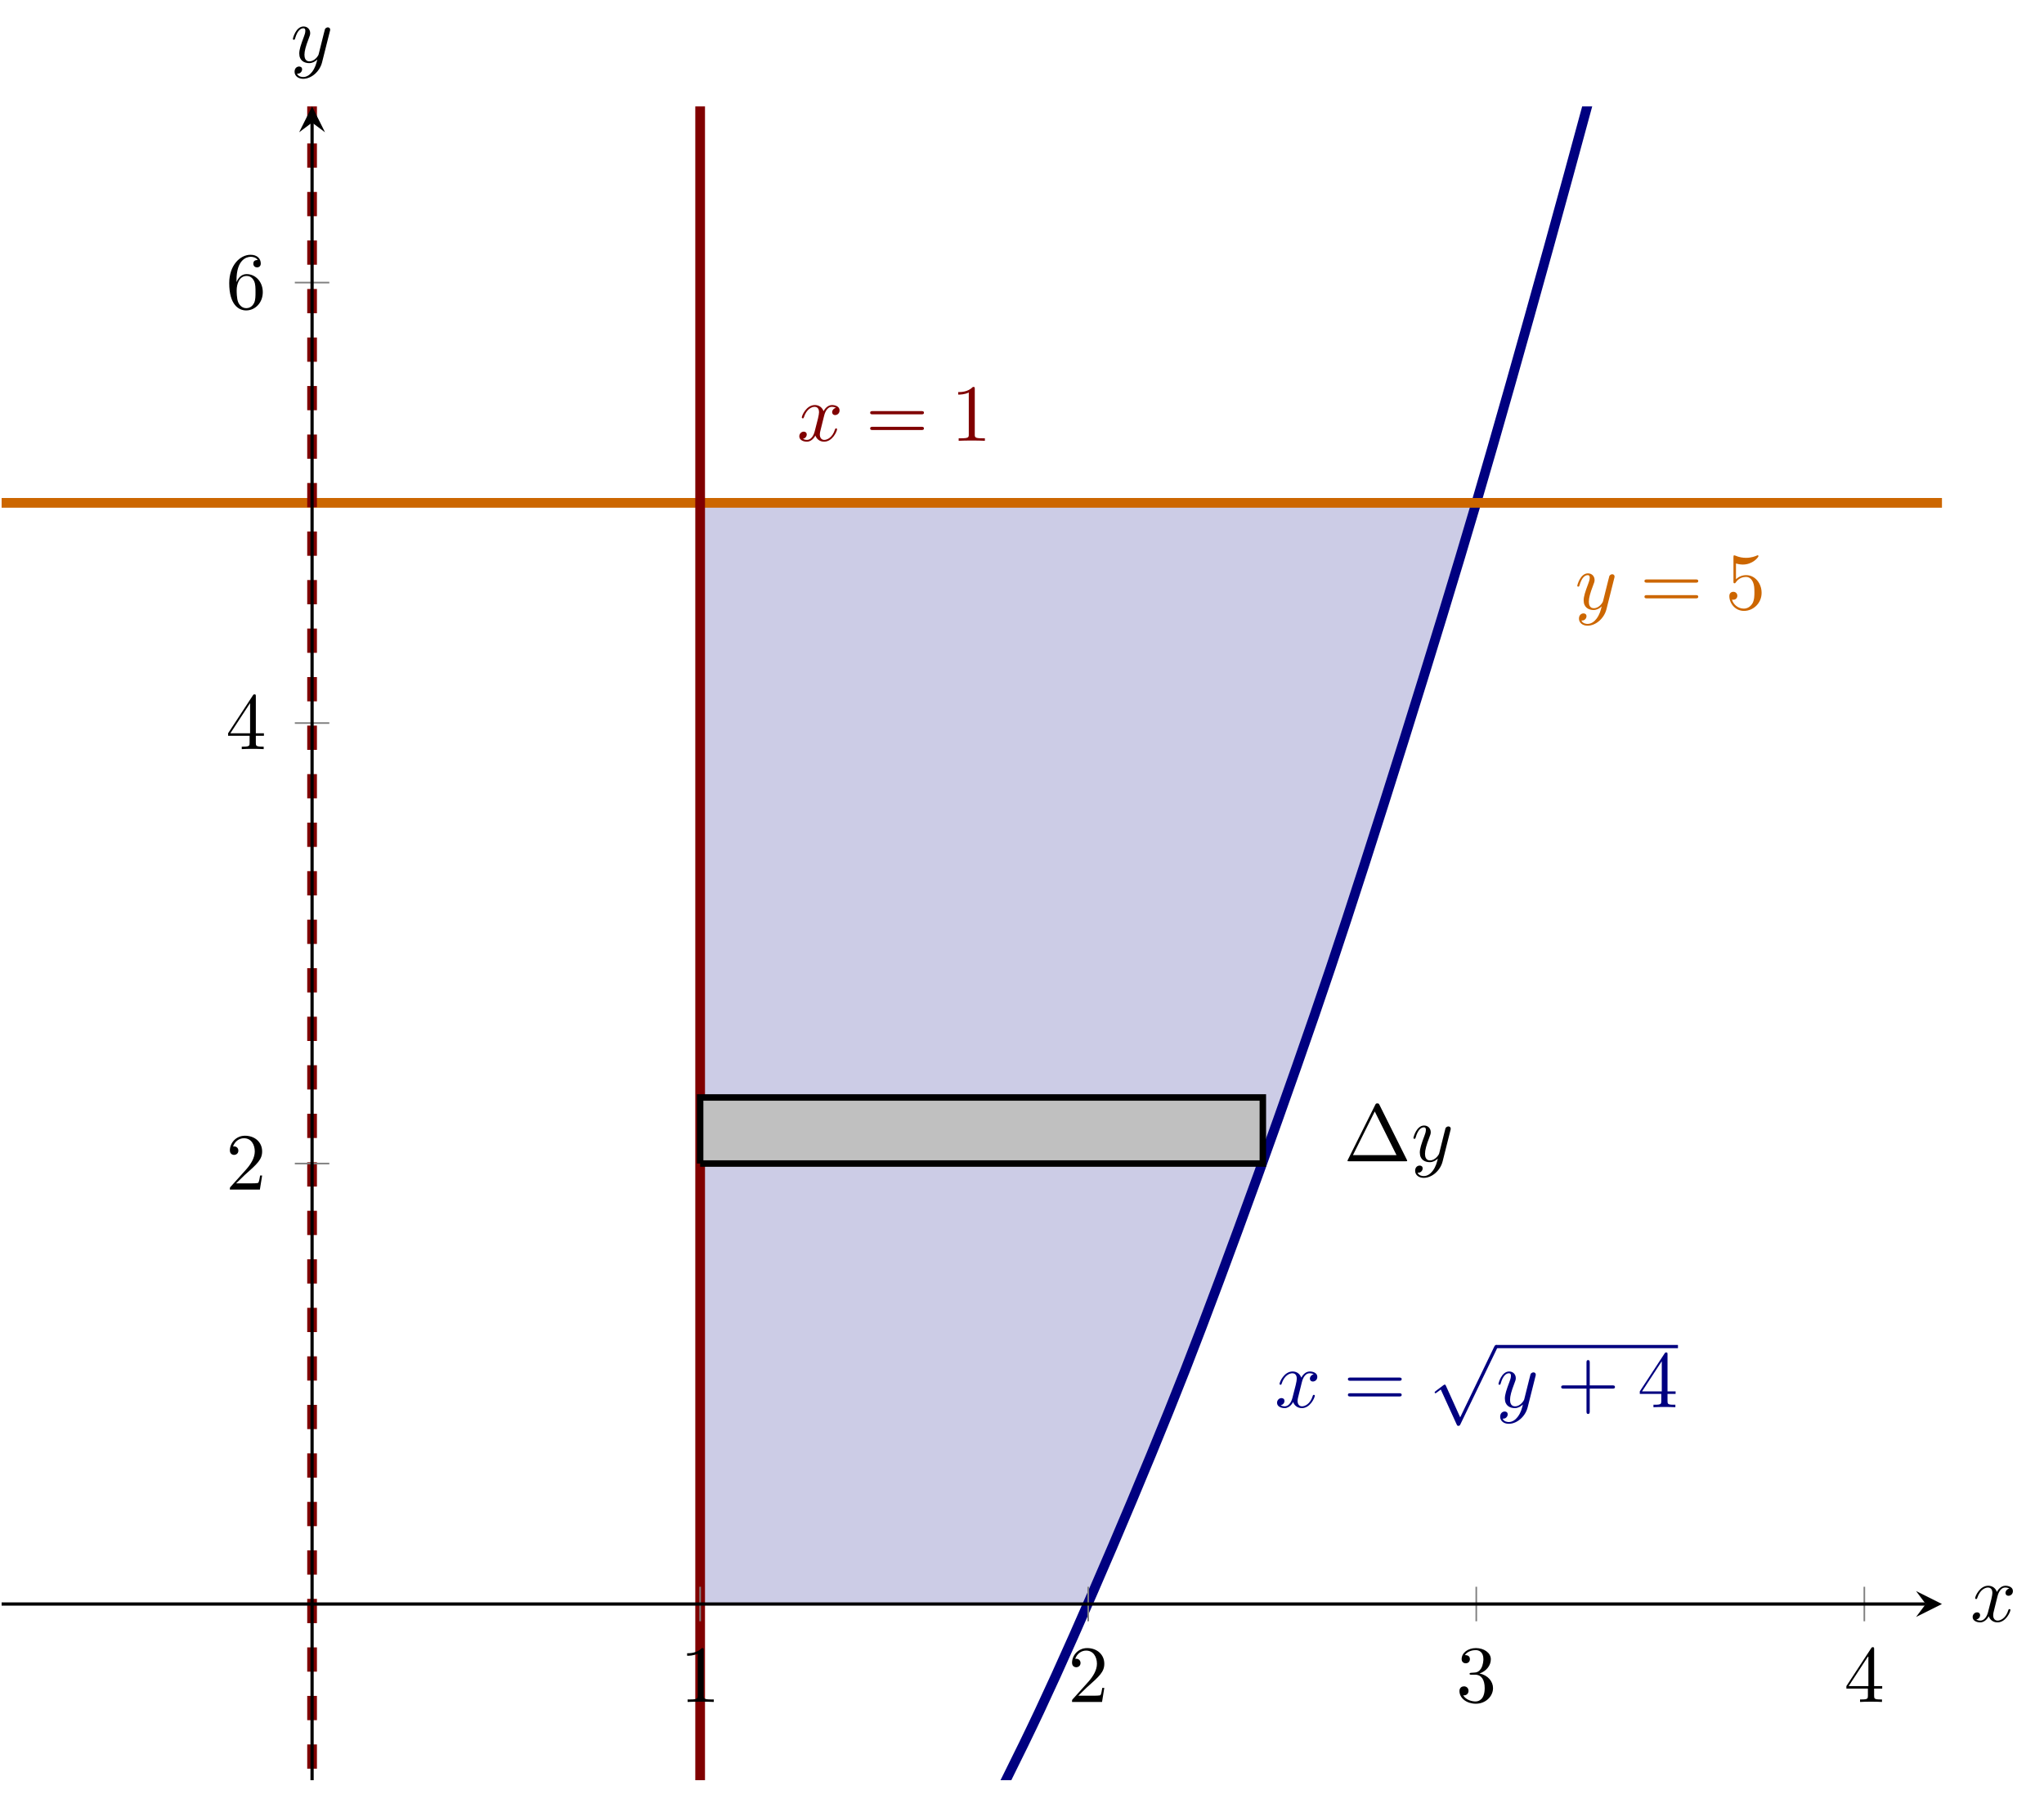 <?xml version='1.0' encoding='UTF-8'?>
<!-- This file was generated by dvisvgm 3.2.2 -->
<svg version='1.1' xmlns='http://www.w3.org/2000/svg' xmlns:xlink='http://www.w3.org/1999/xlink' width='352.534pt' height='310.197pt' viewBox='4.649 244.085 352.534 310.197'>
<defs>
<path id='g1-112' d='M3.875 8.518L2.122 4.643C2.052 4.483 2.002 4.483 1.973 4.483C1.963 4.483 1.913 4.483 1.803 4.563L.857 5.28C.727 5.38 .727 5.41 .727 5.44C.727 5.489 .757 5.549 .827 5.549C.887 5.549 1.056 5.41 1.166 5.33C1.225 5.28 1.375 5.171 1.484 5.091L3.447 9.405C3.517 9.564 3.567 9.564 3.656 9.564C3.806 9.564 3.836 9.504 3.905 9.365L8.428 0C8.498-.139 8.498-.179 8.498-.199C8.498-.299 8.418-.399 8.299-.399C8.219-.399 8.149-.349 8.07-.189L3.875 8.518Z'/>
<path id='g3-120' d='M3.328-3.009C3.387-3.268 3.616-4.184 4.314-4.184C4.364-4.184 4.603-4.184 4.812-4.055C4.533-4.005 4.334-3.756 4.334-3.517C4.334-3.357 4.443-3.168 4.712-3.168C4.932-3.168 5.25-3.347 5.25-3.746C5.25-4.264 4.663-4.403 4.324-4.403C3.746-4.403 3.397-3.875 3.278-3.646C3.029-4.304 2.491-4.403 2.202-4.403C1.166-4.403 .598-3.118 .598-2.869C.598-2.77 .697-2.77 .717-2.77C.797-2.77 .827-2.79 .847-2.879C1.186-3.935 1.843-4.184 2.182-4.184C2.371-4.184 2.72-4.095 2.72-3.517C2.72-3.208 2.55-2.54 2.182-1.146C2.022-.528 1.674-.11 1.235-.11C1.176-.11 .946-.11 .737-.239C.986-.289 1.205-.498 1.205-.777C1.205-1.046 .986-1.126 .837-1.126C.538-1.126 .289-.867 .289-.548C.289-.09 .787 .11 1.225 .11C1.883 .11 2.242-.588 2.271-.648C2.391-.279 2.75 .11 3.347 .11C4.374 .11 4.941-1.176 4.941-1.425C4.941-1.524 4.852-1.524 4.822-1.524C4.732-1.524 4.712-1.484 4.692-1.415C4.364-.349 3.686-.11 3.367-.11C2.979-.11 2.819-.428 2.819-.767C2.819-.986 2.879-1.205 2.989-1.644L3.328-3.009Z'/>
<path id='g3-121' d='M4.842-3.796C4.882-3.935 4.882-3.955 4.882-4.025C4.882-4.204 4.742-4.294 4.593-4.294C4.493-4.294 4.334-4.234 4.244-4.085C4.224-4.035 4.144-3.726 4.105-3.547C4.035-3.288 3.965-3.019 3.905-2.75L3.457-.956C3.417-.807 2.989-.11 2.331-.11C1.823-.11 1.714-.548 1.714-.917C1.714-1.375 1.883-1.993 2.222-2.869C2.381-3.278 2.421-3.387 2.421-3.587C2.421-4.035 2.102-4.403 1.604-4.403C.658-4.403 .289-2.959 .289-2.869C.289-2.77 .389-2.77 .408-2.77C.508-2.77 .518-2.79 .568-2.949C.837-3.885 1.235-4.184 1.574-4.184C1.654-4.184 1.823-4.184 1.823-3.866C1.823-3.616 1.724-3.357 1.654-3.168C1.255-2.112 1.076-1.544 1.076-1.076C1.076-.189 1.704 .11 2.291 .11C2.68 .11 3.019-.06 3.298-.339C3.168 .179 3.049 .667 2.65 1.196C2.391 1.534 2.012 1.823 1.554 1.823C1.415 1.823 .966 1.793 .797 1.405C.956 1.405 1.086 1.405 1.225 1.285C1.325 1.196 1.425 1.066 1.425 .877C1.425 .568 1.156 .528 1.056 .528C.827 .528 .498 .687 .498 1.176C.498 1.674 .936 2.042 1.554 2.042C2.58 2.042 3.606 1.136 3.885 .01L4.842-3.796Z'/>
<path id='g5-1' d='M4.403-6.954C4.334-7.083 4.314-7.133 4.144-7.133S3.955-7.083 3.885-6.954L.518-.199C.468-.11 .468-.09 .468-.08C.468 0 .528 0 .687 0H7.601C7.761 0 7.821 0 7.821-.08C7.821-.09 7.821-.11 7.771-.199L4.403-6.954ZM3.826-6.137L6.506-.757H1.136L3.826-6.137Z'/>
<path id='g5-43' d='M4.075-2.291H6.854C6.994-2.291 7.183-2.291 7.183-2.491S6.994-2.69 6.854-2.69H4.075V-5.479C4.075-5.619 4.075-5.808 3.875-5.808S3.676-5.619 3.676-5.479V-2.69H.887C.747-2.69 .558-2.69 .558-2.491S.747-2.291 .887-2.291H3.676V.498C3.676 .638 3.676 .827 3.875 .827S4.075 .638 4.075 .498V-2.291Z'/>
<path id='g5-49' d='M2.929-6.376C2.929-6.615 2.929-6.635 2.7-6.635C2.082-5.998 1.205-5.998 .887-5.998V-5.689C1.086-5.689 1.674-5.689 2.192-5.948V-.787C2.192-.428 2.162-.309 1.265-.309H.946V0C1.295-.03 2.162-.03 2.56-.03S3.826-.03 4.174 0V-.309H3.856C2.959-.309 2.929-.418 2.929-.787V-6.376Z'/>
<path id='g5-50' d='M1.265-.767L2.321-1.793C3.875-3.168 4.473-3.706 4.473-4.702C4.473-5.838 3.577-6.635 2.361-6.635C1.235-6.635 .498-5.719 .498-4.832C.498-4.274 .996-4.274 1.026-4.274C1.196-4.274 1.544-4.394 1.544-4.802C1.544-5.061 1.365-5.32 1.016-5.32C.936-5.32 .917-5.32 .887-5.31C1.116-5.958 1.654-6.326 2.232-6.326C3.138-6.326 3.567-5.519 3.567-4.702C3.567-3.905 3.068-3.118 2.521-2.501L.608-.369C.498-.259 .498-.239 .498 0H4.194L4.473-1.733H4.224C4.174-1.435 4.105-.996 4.005-.847C3.935-.767 3.278-.767 3.059-.767H1.265Z'/>
<path id='g5-51' d='M2.889-3.507C3.706-3.776 4.284-4.473 4.284-5.26C4.284-6.077 3.407-6.635 2.451-6.635C1.445-6.635 .687-6.037 .687-5.28C.687-4.951 .907-4.762 1.196-4.762C1.504-4.762 1.704-4.981 1.704-5.27C1.704-5.768 1.235-5.768 1.086-5.768C1.395-6.257 2.052-6.386 2.411-6.386C2.819-6.386 3.367-6.167 3.367-5.27C3.367-5.151 3.347-4.573 3.088-4.134C2.79-3.656 2.451-3.626 2.202-3.616C2.122-3.606 1.883-3.587 1.813-3.587C1.733-3.577 1.664-3.567 1.664-3.467C1.664-3.357 1.733-3.357 1.903-3.357H2.341C3.158-3.357 3.527-2.68 3.527-1.704C3.527-.349 2.839-.06 2.401-.06C1.973-.06 1.225-.229 .877-.817C1.225-.767 1.534-.986 1.534-1.365C1.534-1.724 1.265-1.923 .976-1.923C.737-1.923 .418-1.783 .418-1.345C.418-.438 1.345 .219 2.431 .219C3.646 .219 4.553-.687 4.553-1.704C4.553-2.521 3.925-3.298 2.889-3.507Z'/>
<path id='g5-52' d='M2.929-1.644V-.777C2.929-.418 2.909-.309 2.172-.309H1.963V0C2.371-.03 2.889-.03 3.308-.03S4.254-.03 4.663 0V-.309H4.453C3.716-.309 3.696-.418 3.696-.777V-1.644H4.692V-1.953H3.696V-6.486C3.696-6.685 3.696-6.745 3.537-6.745C3.447-6.745 3.417-6.745 3.337-6.625L.279-1.953V-1.644H2.929ZM2.989-1.953H.558L2.989-5.669V-1.953Z'/>
<path id='g5-53' d='M4.473-2.002C4.473-3.188 3.656-4.184 2.58-4.184C2.102-4.184 1.674-4.025 1.315-3.676V-5.619C1.514-5.559 1.843-5.489 2.162-5.489C3.387-5.489 4.085-6.396 4.085-6.526C4.085-6.585 4.055-6.635 3.985-6.635C3.975-6.635 3.955-6.635 3.905-6.605C3.706-6.516 3.218-6.316 2.55-6.316C2.152-6.316 1.694-6.386 1.225-6.595C1.146-6.625 1.126-6.625 1.106-6.625C1.006-6.625 1.006-6.545 1.006-6.386V-3.437C1.006-3.258 1.006-3.178 1.146-3.178C1.215-3.178 1.235-3.208 1.275-3.268C1.385-3.427 1.753-3.965 2.56-3.965C3.078-3.965 3.328-3.507 3.407-3.328C3.567-2.959 3.587-2.57 3.587-2.072C3.587-1.724 3.587-1.126 3.347-.707C3.108-.319 2.74-.06 2.281-.06C1.554-.06 .986-.588 .817-1.176C.847-1.166 .877-1.156 .986-1.156C1.315-1.156 1.484-1.405 1.484-1.644S1.315-2.132 .986-2.132C.847-2.132 .498-2.062 .498-1.604C.498-.747 1.186 .219 2.301 .219C3.457 .219 4.473-.737 4.473-2.002Z'/>
<path id='g5-54' d='M1.315-3.268V-3.507C1.315-6.027 2.55-6.386 3.059-6.386C3.298-6.386 3.716-6.326 3.935-5.988C3.786-5.988 3.387-5.988 3.387-5.539C3.387-5.23 3.626-5.081 3.846-5.081C4.005-5.081 4.304-5.171 4.304-5.559C4.304-6.157 3.866-6.635 3.039-6.635C1.763-6.635 .418-5.35 .418-3.148C.418-.488 1.574 .219 2.501 .219C3.606 .219 4.553-.717 4.553-2.032C4.553-3.298 3.666-4.254 2.56-4.254C1.883-4.254 1.514-3.746 1.315-3.268ZM2.501-.06C1.873-.06 1.574-.658 1.514-.807C1.335-1.275 1.335-2.072 1.335-2.252C1.335-3.029 1.654-4.025 2.55-4.025C2.71-4.025 3.168-4.025 3.477-3.407C3.656-3.039 3.656-2.531 3.656-2.042C3.656-1.564 3.656-1.066 3.487-.707C3.188-.11 2.73-.06 2.501-.06Z'/>
<path id='g5-61' d='M6.844-3.258C6.994-3.258 7.183-3.258 7.183-3.457S6.994-3.656 6.854-3.656H.887C.747-3.656 .558-3.656 .558-3.457S.747-3.258 .897-3.258H6.844ZM6.854-1.325C6.994-1.325 7.183-1.325 7.183-1.524S6.994-1.724 6.844-1.724H.897C.747-1.724 .558-1.724 .558-1.524S.747-1.325 .887-1.325H6.854Z'/>
</defs>
<g id='page3' transform='matrix(1.4 0 0 1.4 0 0)'>
<g stroke-miterlimit='10' transform='translate(3.52,393.624)scale(0.996,-0.996)'>
<g fill='#000' stroke='#000'>
<g stroke-width='0.4'>
<clipPath id='pgfcp12'>
<path d='M0 0H239.999V207H0Z'/> </clipPath>
<g clip-path='url(#pgfcp12)'>
<g stroke-width='0.4'>
<g fill='#cccce6' stroke='#cccce6'>
<path d='M86.4 157.973H86.882H87.365H87.847H88.329H88.812H89.294H89.777H90.259H90.741H91.224H91.706H92.189H92.671H93.153H93.636H94.118H94.6H95.083H95.565H96.048H96.53H97.012H97.495H97.977H98.46H98.942H99.424H99.907H100.389H100.872H101.354H101.836H102.319H102.801H103.284H103.766H104.248H104.731H105.213H105.696H106.178H106.66H107.143H107.625H108.107H108.59H109.072H109.555H110.037H110.519H111.002H111.484H111.967H112.449H112.931H113.414H113.896H114.379H114.861H115.343H115.826H116.308H116.791H117.273H117.755H118.238H118.72H119.203H119.685H120.167H120.65H121.132H121.615H122.097H122.579H123.062H123.544H124.026H124.509H124.991H125.474H125.956H126.438H126.921H127.403H127.886H128.368H128.85H129.333H129.815H130.298H130.78H131.262H131.745H132.227H132.71H133.192H133.674H134.157H134.639H135.122H135.604H136.086H136.569H137.051H137.534H138.016H138.498H138.981H139.463H139.945H140.428H140.91H141.393H141.875H142.357H142.84H143.322H143.805H144.287H144.769H145.252H145.734H146.217H146.699H147.181H147.664H148.146H148.629H149.111H149.593H150.076H150.558H151.041H151.523H152.005H152.488H152.97H153.453H153.935H154.417H154.9H155.382H155.864H156.347H156.829H157.312H157.794H158.276H158.759H159.241H159.724H160.206H160.688H161.171H161.653H162.136H162.618H163.1H163.583H164.065H164.548H165.03H165.512H165.995H166.477H166.96H167.442H167.924H168.407H168.889H169.372H169.854H170.336H170.819H171.301H171.783H172.266H172.748H173.231H173.713H174.195H174.678H175.16H175.643H176.125H176.607H177.09H177.572H178.055H178.537H179.019H179.502H179.984H180.467H180.949H181.431H181.914H182.396L134.397 21.789H134.156H133.915H133.674H133.432H133.191H132.95H132.709H132.468H132.226H131.985H131.744H131.503H131.262H131.021H130.779H130.538H130.297H130.056H129.815H129.573H129.332H129.091H128.85H128.609H128.367H128.126H127.885H127.644H127.403H127.161H126.92H126.679H126.438H126.197H125.955H125.714H125.473H125.232H124.991H124.75H124.508H124.267H124.026H123.785H123.543H123.302H123.061H122.82H122.579H122.338H122.096H121.855H121.614H121.373H121.132H120.89H120.649H120.408H120.167H119.926H119.684H119.443H119.202H118.961H118.72H118.478H118.237H117.996H117.755H117.514H117.273H117.031H116.79H116.549H116.308H116.067H115.825H115.584H115.343H115.102H114.861H114.619H114.378H114.137H113.896H113.655H113.413H113.172H112.931H112.69H112.449H112.207H111.966H111.725H111.484H111.243H111.001H110.76H110.519H110.278H110.037H109.796H109.554H109.313H109.072H108.831H108.59H108.348H108.107H107.866H107.625H107.384H107.142H106.901H106.66H106.419H106.178H105.936H105.695H105.454H105.213H104.972H104.73H104.489H104.248H104.007H103.766H103.524H103.283H103.042H102.801H102.56H102.319H102.077H101.836H101.595H101.354H101.113H100.871H100.63H100.389H100.148H99.907H99.665H99.424H99.183H98.942H98.701H98.459H98.218H97.977H97.736H97.495H97.253H97.012H96.771H96.53H96.289H96.047H95.806H95.565H95.324H95.083H94.841H94.6H94.359H94.118H93.877H93.636H93.394H93.153H92.912H92.671H92.43H92.188H91.947H91.706H91.465H91.224H90.982H90.741H90.5H90.259H90.018H89.776H89.535H89.294H89.053H88.812H88.571H88.329H88.088H87.847H87.606H87.365H87.123H86.882H86.641H86.4Z' stroke='none'/>
</g>
</g>
</g>
<clipPath id='pgfcp13'>
<path d='M0 0H239.999V207H0Z'/> </clipPath>
<g clip-path='url(#pgfcp13)'>
<g stroke-width='0.4'>
<g fill='#cccce6' stroke='#cccce6'>
<path d='M134.4 21.789L136.4 26.376L138.4 31.057L140.4 35.833L142.399 40.704L144.399 45.668L146.399 50.728L148.399 55.882L150.399 61.131L152.399 66.474L154.399 71.912L156.399 77.444L158.399 83.071L160.399 88.793L162.399 94.609L164.399 100.519L166.399 106.524L168.399 112.624L170.399 118.819L172.399 125.108L174.399 131.491L176.399 137.969L178.399 144.542L180.399 151.209L182.399 157.971L182.396 157.973H181.914H181.431H180.949H180.467H179.984H179.502H179.019H178.537H178.055H177.572H177.09H176.607H176.125H175.643H175.16H174.678H174.195H173.713H173.231H172.748H172.266H171.783H171.301H170.819H170.336H169.854H169.372H168.889H168.407H167.924H167.442H166.96H166.477H165.995H165.512H165.03H164.548H164.065H163.583H163.1H162.618H162.136H161.653H161.171H160.688H160.206H159.724H159.241H158.759H158.276H157.794H157.312H156.829H156.347H155.864H155.382H154.9H154.417H153.935H153.453H152.97H152.488H152.005H151.523H151.041H150.558H150.076H149.593H149.111H148.629H148.146H147.664H147.181H146.699H146.217H145.734H145.252H144.769H144.287H143.805H143.322H142.84H142.357H141.875H141.393H140.91H140.428H139.945H139.463H138.981H138.498H138.016H137.534H137.051H136.569H136.086H135.604H135.122H134.639H134.157H133.674H133.192H132.71H132.227H131.745H131.262H130.78H130.298H129.815H129.333H128.85H128.368H127.886H127.403H126.921H126.438H125.956H125.474H124.991H124.509H124.026H123.544H123.062H122.579H122.097H121.615H121.132H120.65H120.167H119.685H119.203H118.72H118.238H117.755H117.273H116.791H116.308H115.826H115.343H114.861H114.379H113.896H113.414H112.931H112.449H111.967H111.484H111.002H110.519H110.037H109.555H109.072H108.59H108.107H107.625H107.143H106.66H106.178H105.696H105.213H104.731H104.248H103.766H103.284H102.801H102.319H101.836H101.354H100.872H100.389H99.907H99.424H98.942H98.46H97.977H97.495H97.012H96.53H96.048H95.565H95.083H94.6H94.118H93.636H93.153H92.671H92.189H91.706H91.224H90.741H90.259H89.777H89.294H88.812H88.329H87.847H87.365H86.882H86.4Z' stroke='none'/>
</g>
</g>
</g>
<g transform='translate(-441.599,-250.578)'>
<g stroke='none' transform='scale(-1.004,1.004)translate(3.52,393.624)scale(-1,-1)'/>
</g>
<clipPath id='pgfcp11'>
<path d='M0 0H239.999V207H0Z'/> </clipPath>
<g clip-path='url(#pgfcp11)'>
<g stroke='#000080'>
<g stroke-width='1.2'>
<path d='M38.4-87.158C38.4-87.158 51.405-85.453 56.4-83.328C61.395-81.202 69.405-76.088 74.4-71.837C79.395-67.586 87.405-59.063 92.4-52.686C97.395-46.309 105.405-34.378 110.4-25.875C115.395-17.372 123.405-2.032 128.4 8.597C133.395 19.225 141.405 37.974 146.4 50.728S159.405 85.641 164.4 100.521S177.405 140.968 182.4 157.973C187.394 174.979 195.405 203.955 200.399 223.086C205.394 242.218 213.405 274.602 218.399 295.86C223.394 317.117 231.404 352.91 236.399 376.293S249.404 438.879 254.399 464.387C259.394 489.896 267.404 532.507 272.399 560.142C277.394 587.776 285.404 633.796 290.399 663.556S303.404 742.745 308.399 774.631C313.394 806.517 321.404 859.355 326.399 893.367C331.394 927.378 339.404 983.625 344.399 1019.762C349.394 1055.899 357.404 1115.555 362.399 1153.818S375.404 1255.146 380.399 1295.535S393.404 1402.397 398.399 1444.911C403.394 1487.426 411.404 1557.309 416.399 1601.949C421.394 1646.589 429.404 1719.88 434.399 1766.646C439.394 1813.412 447.404 1890.112 452.399 1939.004S470.399 2119.022 470.399 2119.022' fill='none'/>
</g>
</g>
<g stroke='#c60'>
<g stroke-width='1.2'>
<path d='M-441.599 157.973C-441.599 157.973-412.699 157.973-401.599 157.973S-372.699 157.973-361.599 157.973S-332.699 157.973-321.6 157.973S-292.7 157.973-281.6 157.973C-270.5 157.973-252.7 157.973-241.6 157.973S-212.7 157.973-201.6 157.973S-172.7 157.973-161.6 157.973C-150.501 157.973-132.7 157.973-121.601 157.973S-92.701 157.973-81.601 157.973C-70.501 157.973-52.701 157.973-41.601 157.973C-30.501 157.973-12.701 157.973-1.601 157.973C9.498 157.973 27.299 157.973 38.398 157.973C49.498 157.973 67.299 157.973 78.398 157.973C89.498 157.973 107.298 157.973 118.398 157.973S147.298 157.973 158.398 157.973C169.498 157.973 187.298 157.973 198.398 157.973S227.298 157.973 238.397 157.973S267.297 157.973 278.397 157.973S307.297 157.973 318.397 157.973C329.497 157.973 347.297 157.973 358.397 157.973S387.297 157.973 398.397 157.973S427.297 157.973 438.396 157.973S467.296 157.973 478.396 157.973C489.496 157.973 518.396 157.973 518.396 157.973' fill='none'/>
</g>
</g>
<g stroke='#800000'>
<g stroke-width='1.2'>
<path d='M86.4-250.578C86.4-250.578 86.4 294.157 86.4 294.157' fill='none'/>
</g>
</g>
<g stroke='#800000'>
<g stroke-width='1.2'>
<g stroke-dasharray='3.0,3.0' stroke-dashoffset='0.0'>
<path d='M38.4-250.578V294.157' fill='none'/>
</g>
</g>
</g>
<g stroke-width='0.4'>
<g stroke-width='0.4'>
<g stroke='#000'>
<g fill='#c0c0c0'>
<g stroke-width='0.8'>
<path d='M86.4 76.263H156V84.434H86.4V76.263'/>
</g>
</g>
</g>
<g fill='#000' stroke='#000'>
<g fill='#000' stroke='#000'>
</g>
<g transform='translate(166.002,76.542)'>
<g stroke='none' transform='scale(-1.004,1.004)translate(3.52,393.624)scale(-1,-1)'>
<g fill='#000'>
<g stroke='none'>
<use x='3.52' y='393.624' xlink:href='#g5-1'/>
<use x='11.822' y='393.624' xlink:href='#g3-121'/>
</g>
</g>
</g>
</g>
</g>
<g fill='#000080' stroke='#000080'>
<g fill='#000080' stroke='#000080'>
</g>
<g transform='translate(157.467,46.126)'>
<g stroke='none' transform='scale(-1.004,1.004)translate(3.52,393.624)scale(-1,-1)'>
<g fill='#000080'>
<g stroke='none'>
<g fill='#000080'>
<use x='3.52' y='393.624' xlink:href='#g3-120'/>
<use x='11.981' y='393.624' xlink:href='#g5-61'/>
<use x='22.497' y='386.352' xlink:href='#g1-112'/>
</g>
<rect x='30.8' y='385.953' height='.398' width='22.4' fill='#000080'/>
<g fill='#000080'>
<use x='30.8' y='393.624' xlink:href='#g3-121'/>
<use x='38.256' y='393.624' xlink:href='#g5-43'/>
<use x='48.218' y='393.624' xlink:href='#g5-52'/>
</g>
</g>
</g>
</g>
</g>
</g>
<g fill='#c60' stroke='#c60'>
<g fill='#c60' stroke='#c60'>
</g>
<g transform='translate(194.602,144.829)'>
<g stroke='none' transform='scale(-1.004,1.004)translate(3.52,393.624)scale(-1,-1)'>
<g fill='#c60'>
<g stroke='none'>
<g fill='#c60'>
<use x='3.52' y='393.624' xlink:href='#g3-121'/>
<use x='11.529' y='393.624' xlink:href='#g5-61'/>
<use x='22.045' y='393.624' xlink:href='#g5-53'/>
</g>
</g>
</g>
</g>
</g>
</g>
<g fill='#800000' stroke='#800000'>
<g fill='#800000' stroke='#800000'>
</g>
<g transform='translate(98.375,165.646)'>
<g stroke='none' transform='scale(-1.004,1.004)translate(3.52,393.624)scale(-1,-1)'>
<g fill='#800000'>
<g stroke='none'>
<g fill='#800000'>
<use x='3.52' y='393.624' xlink:href='#g3-120'/>
<use x='11.981' y='393.624' xlink:href='#g5-61'/>
<use x='22.497' y='393.624' xlink:href='#g5-49'/>
</g>
</g>
</g>
</g>
</g>
</g>
</g>
</g>
</g>
<g stroke-width='0.4'>
<g stroke-width='0.4'>
<g stroke-width='0.4'>
<g stroke-width='0.4'>
<g transform='translate(83.9,9.678)'>
<g stroke='none' transform='scale(-1.004,1.004)translate(3.52,393.624)scale(-1,-1)'>
<g fill='#000'>
<g stroke='none'>
<use x='3.52' y='393.624' xlink:href='#g5-49'/>
</g>
</g>
</g>
</g>
<g transform='translate(131.9,9.678)'>
<g stroke='none' transform='scale(-1.004,1.004)translate(3.52,393.624)scale(-1,-1)'>
<g fill='#000'>
<g stroke='none'>
<use x='3.52' y='393.624' xlink:href='#g5-50'/>
</g>
</g>
</g>
</g>
<g transform='translate(179.9,9.678)'>
<g stroke='none' transform='scale(-1.004,1.004)translate(3.52,393.624)scale(-1,-1)'>
<g fill='#000'>
<g stroke='none'>
<use x='3.52' y='393.624' xlink:href='#g5-51'/>
</g>
</g>
</g>
</g>
<g transform='translate(227.899,9.678)'>
<g stroke='none' transform='scale(-1.004,1.004)translate(3.52,393.624)scale(-1,-1)'>
<g fill='#000'>
<g stroke='none'>
<use x='3.52' y='393.624' xlink:href='#g5-52'/>
</g>
</g>
</g>
</g>
<g transform='translate(27.733,73.041)'>
<g stroke='none' transform='scale(-1.004,1.004)translate(3.52,393.624)scale(-1,-1)'>
<g fill='#000'>
<g stroke='none'>
<use x='3.52' y='393.624' xlink:href='#g5-50'/>
</g>
</g>
</g>
</g>
<g transform='translate(27.733,127.514)'>
<g stroke='none' transform='scale(-1.004,1.004)translate(3.52,393.624)scale(-1,-1)'>
<g fill='#000'>
<g stroke='none'>
<use x='3.52' y='393.624' xlink:href='#g5-52'/>
</g>
</g>
</g>
</g>
<g transform='translate(27.733,181.988)'>
<g stroke='none' transform='scale(-1.004,1.004)translate(3.52,393.624)scale(-1,-1)'>
<g fill='#000'>
<g stroke='none'>
<use x='3.52' y='393.624' xlink:href='#g5-54'/>
</g>
</g>
</g>
</g>
<g transform='translate(243.506,19.628)'>
<g stroke='none' transform='scale(-1.004,1.004)translate(3.52,393.624)scale(-1,-1)'>
<g fill='#000'>
<g stroke='none'>
<use x='3.52' y='393.624' xlink:href='#g3-120'/>
</g>
</g>
</g>
</g>
<g transform='translate(35.736,212.462)'>
<g stroke='none' transform='scale(-1.004,1.004)translate(3.52,393.624)scale(-1,-1)'>
<g fill='#000'>
<g stroke='none'>
<use x='3.52' y='393.624' xlink:href='#g3-121'/>
</g>
</g>
</g>
</g>
</g>
</g>
</g>
</g>
<g transform='translate(-0.2,-0.2)'>
<g stroke='none' transform='scale(-1.004,1.004)translate(3.52,393.624)scale(-1,-1)'/>
</g>
<g stroke-width='0.2'>
<g fill='#808080' stroke='#808080'>
<path d='M86.4 19.656V23.923M134.4 19.656V23.923M182.4 19.656V23.923M230.399 19.656V23.923' fill='none'/>
</g>
</g>
<g stroke-width='0.2'>
<g fill='#808080' stroke='#808080'>
<path d='M36.266 76.263H40.533M36.266 130.737H40.533M36.266 185.21H40.533' fill='none'/>
</g>
</g>
<path d='M0 21.789H237.999' fill='none'/>
<g transform='translate(237.999,21.789)'>
<path d='M2 0L-1.2 1.6L0 0L-1.2-1.6' stroke='none'/>
</g>
<path d='M38.4 0V205' fill='none'/>
<g transform='matrix(0.0,1.0,-1.0,0.0,38.4,205)'>
<path d='M2 0L-1.2 1.6L0 0L-1.2-1.6' stroke='none'/>
</g>
</g>
</g>
</g>
</g>
</svg>